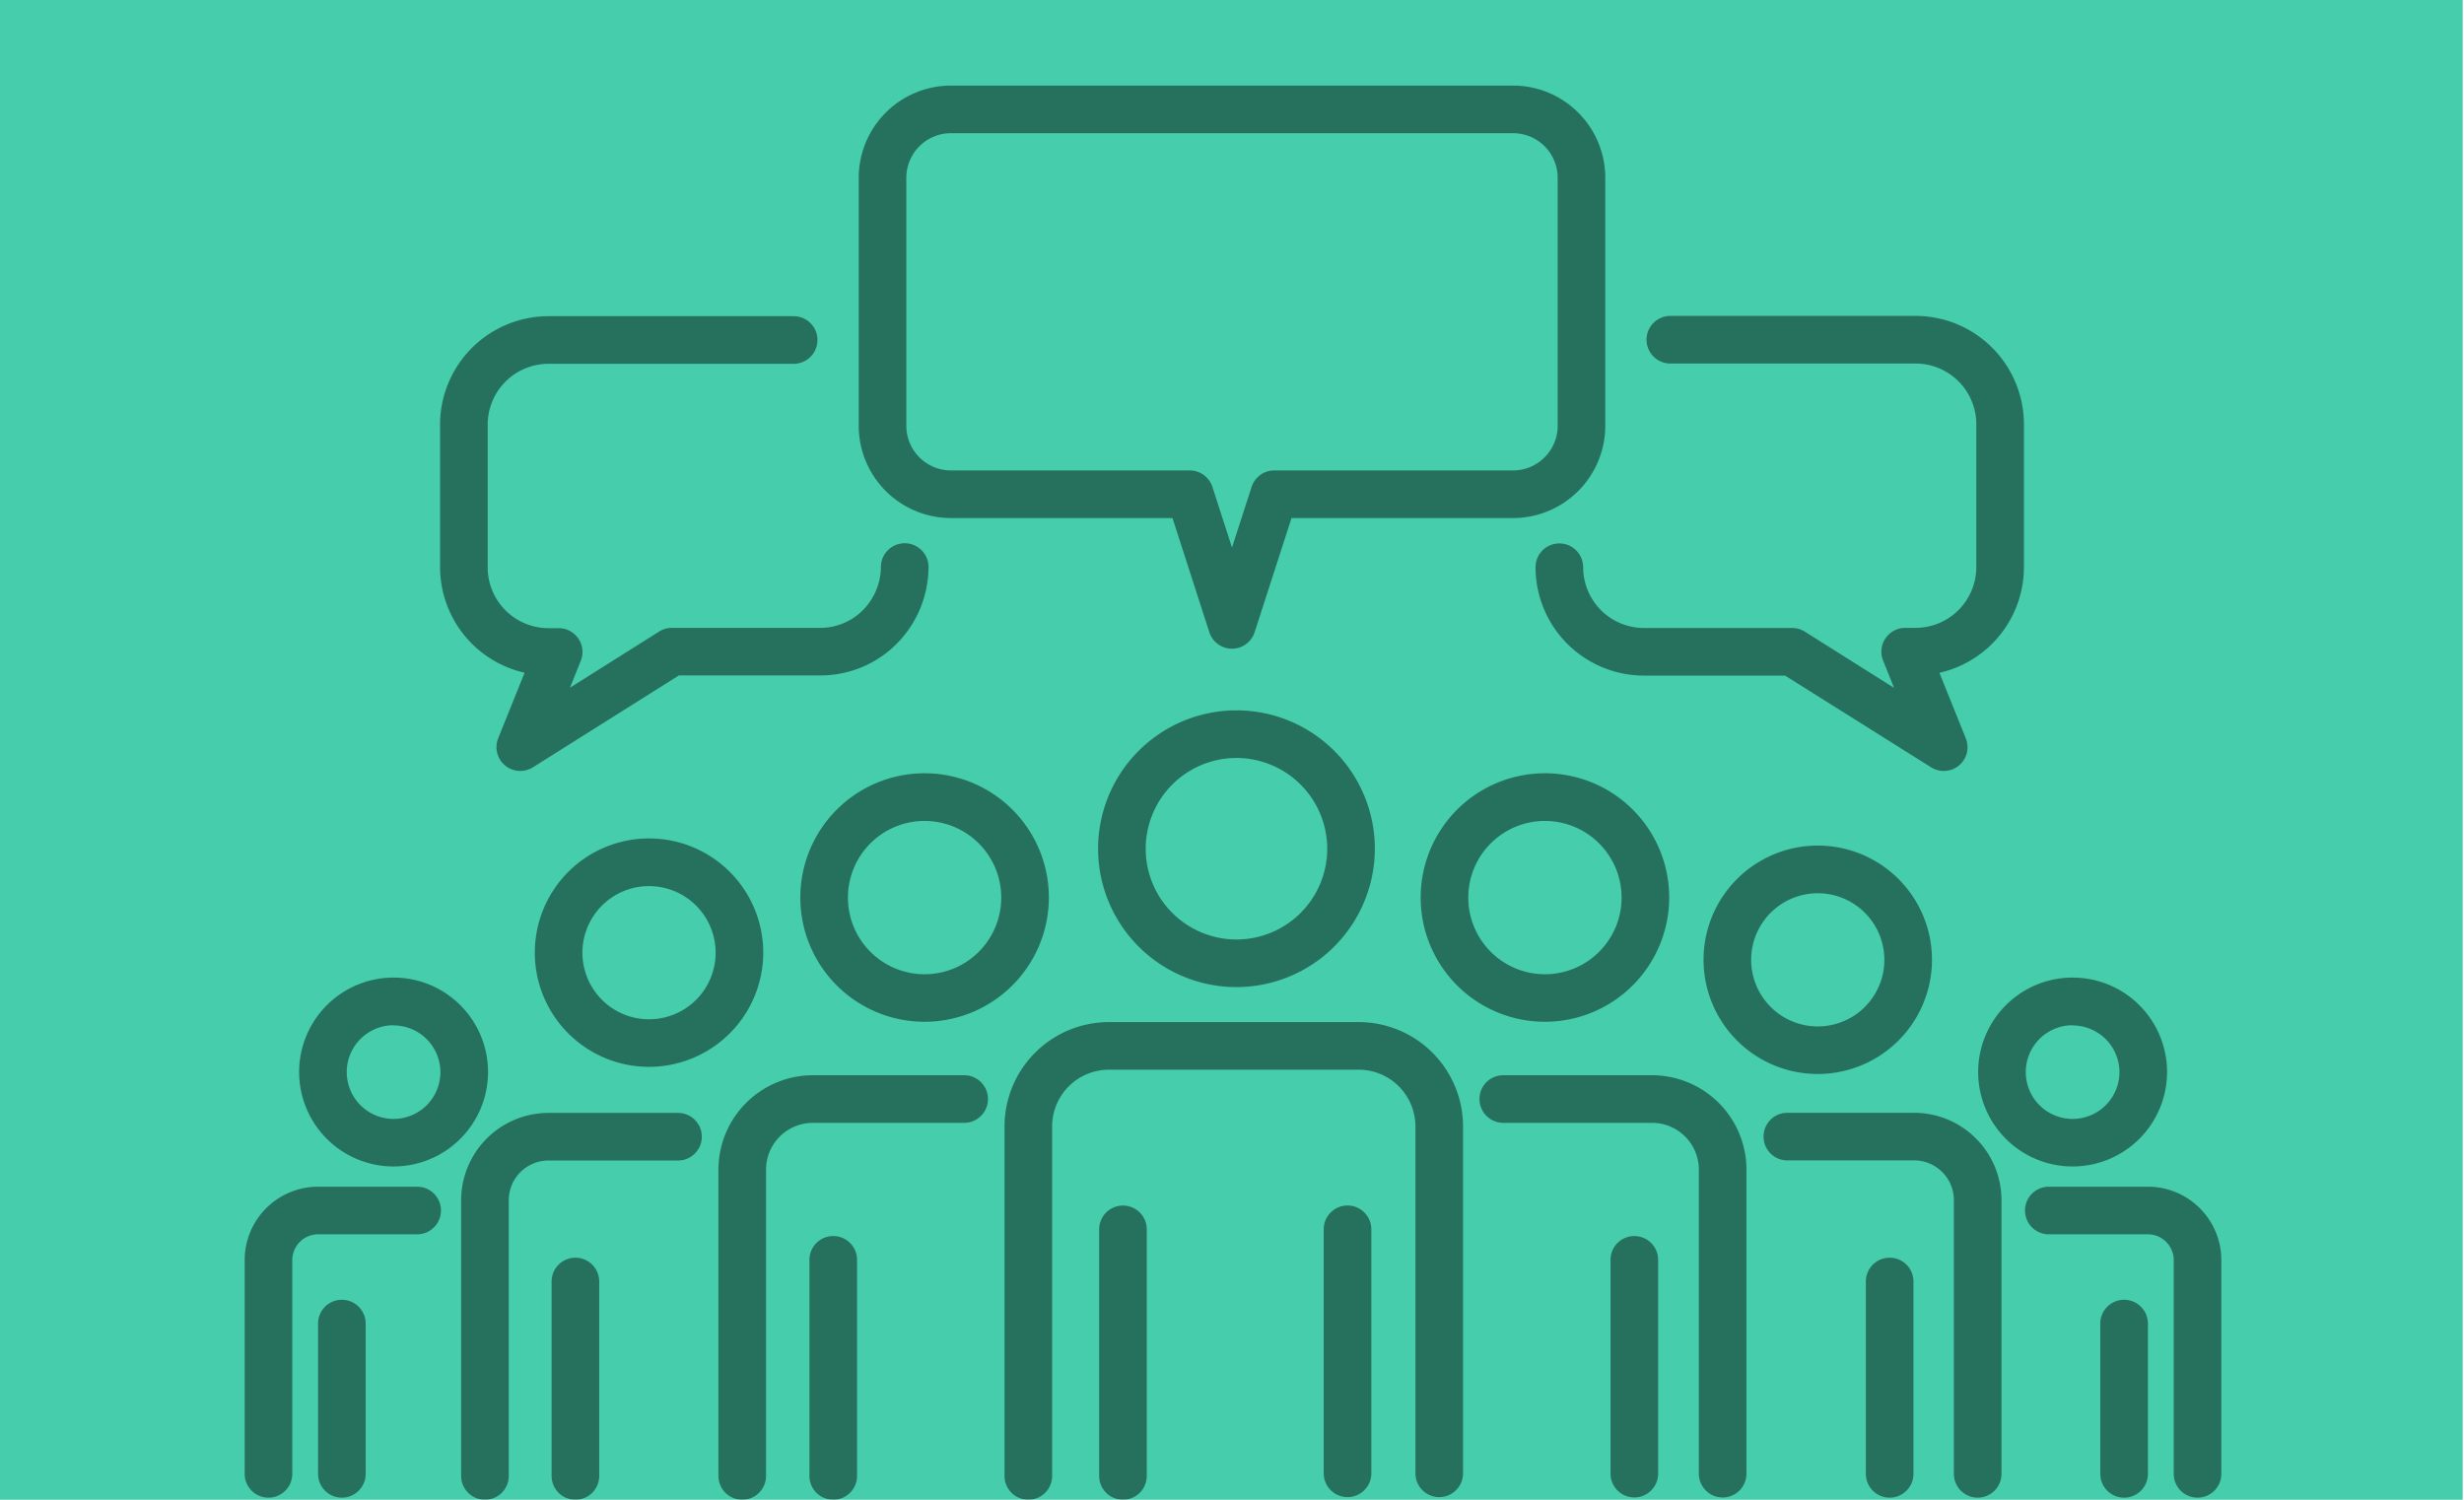 <svg id="Capa_1" data-name="Capa 1" xmlns="http://www.w3.org/2000/svg" viewBox="0 0 414 252"><defs><style>.cls-1{fill:#46cdac;}.cls-2{opacity:0.45;}</style></defs><rect class="cls-1" x="80.77" y="-81" width="252" height="414" transform="translate(332.78 -80.77) rotate(90)"/><g class="cls-2"><path d="M155.36,171.69a20.88,20.88,0,1,1,20.87-20.88A20.91,20.91,0,0,1,155.36,171.69Zm0-33.75a12.88,12.88,0,1,0,12.87,12.87A12.89,12.89,0,0,0,155.36,137.94Z"/><path d="M140,252a4,4,0,0,1-4-4V211.69a4,4,0,0,1,8,0V248A4,4,0,0,1,140,252Z"/><path d="M124.71,252a4,4,0,0,1-4-4V196.52a15.88,15.88,0,0,1,15.86-15.85H162a4,4,0,0,1,0,8H136.57a7.87,7.87,0,0,0-7.86,7.85V248A4,4,0,0,1,124.71,252Z"/><path d="M109.05,179.26a19.19,19.19,0,1,1,19.19-19.19A19.21,19.21,0,0,1,109.05,179.26Zm0-30.37a11.19,11.19,0,1,0,11.19,11.18A11.2,11.2,0,0,0,109.05,148.89Z"/><path d="M96.68,252a4,4,0,0,1-4-4V215.33a4,4,0,1,1,8,0V248A4,4,0,0,1,96.68,252Z"/><path d="M81.48,252a4,4,0,0,1-4-4V201.68A14.69,14.69,0,0,1,92.15,187h21.77a4,4,0,1,1,0,8H92.15a6.68,6.68,0,0,0-6.67,6.67V248A4,4,0,0,1,81.48,252Z"/><path d="M305.43,180.46a19.19,19.19,0,1,1,19.18-19.18A19.2,19.2,0,0,1,305.43,180.46Zm0-30.37a11.19,11.19,0,1,0,11.18,11.19A11.2,11.2,0,0,0,305.43,150.09Z"/><path d="M317.5,251.65a4,4,0,0,1-4-4V215.33a4,4,0,0,1,8,0v32.32A4,4,0,0,1,317.5,251.65Z"/><path d="M332.29,251.65a4,4,0,0,1-4-4v-46a6.68,6.68,0,0,0-6.67-6.67H300.31a4,4,0,0,1,0-8h21.31a14.69,14.69,0,0,1,14.67,14.67v46A4,4,0,0,1,332.29,251.65Z"/><path d="M348.24,196a15.87,15.87,0,1,1,15.87-15.86A15.88,15.88,0,0,1,348.24,196Zm0-23.73a7.87,7.87,0,1,0,7.87,7.87A7.88,7.88,0,0,0,348.24,172.3Z"/><path d="M356.89,251.65a4,4,0,0,1-4-4V222.4a4,4,0,1,1,8,0v25.25A4,4,0,0,1,356.89,251.65Z"/><path d="M369.23,251.65a4,4,0,0,1-4-4V211.74a4.35,4.35,0,0,0-4.34-4.34H344.24a4,4,0,0,1,0-8h16.65a12.35,12.35,0,0,1,12.34,12.34v35.91A4,4,0,0,1,369.23,251.65Z"/><path d="M66.09,196A15.87,15.87,0,1,1,82,180.17,15.88,15.88,0,0,1,66.09,196Zm0-23.73A7.87,7.87,0,1,0,74,180.17,7.88,7.88,0,0,0,66.09,172.3Z"/><path d="M57.44,251.65a4,4,0,0,1-4-4V222.4a4,4,0,0,1,8,0v25.25A4,4,0,0,1,57.44,251.65Z"/><path d="M45.11,251.65a4,4,0,0,1-4-4V211.74A12.34,12.34,0,0,1,53.44,199.4H70.09a4,4,0,0,1,0,8H53.44a4.34,4.34,0,0,0-4.33,4.34v35.91A4,4,0,0,1,45.11,251.65Z"/><path d="M259.59,171.69a20.88,20.88,0,1,1,20.87-20.88A20.91,20.91,0,0,1,259.59,171.69Zm0-33.75a12.88,12.88,0,1,0,12.87,12.87A12.89,12.89,0,0,0,259.59,137.94Z"/><path d="M274.6,251.61a4,4,0,0,1-4-4V211.69a4,4,0,0,1,8,0v35.92A4,4,0,0,1,274.6,251.61Z"/><path d="M289.44,251.62a4,4,0,0,1-4-4v-51.1a7.87,7.87,0,0,0-7.86-7.85h-25a4,4,0,0,1,0-8h25a15.88,15.88,0,0,1,15.86,15.85v51.1A4,4,0,0,1,289.44,251.62Z"/><path d="M207.74,165.86A23.25,23.25,0,1,1,231,142.61,23.28,23.28,0,0,1,207.74,165.86Zm0-38.5A15.25,15.25,0,1,0,223,142.61,15.27,15.27,0,0,0,207.74,127.36Z"/><path d="M188.68,252a4,4,0,0,1-4-4V206.57a4,4,0,0,1,8,0V248A4,4,0,0,1,188.68,252Z"/><path d="M226.41,251.56a4,4,0,0,1-4-4v-41a4,4,0,0,1,8,0v41A4,4,0,0,1,226.41,251.56Z"/><path d="M172.78,252a4,4,0,0,1-4-4V189.27a17.55,17.55,0,0,1,17.52-17.53h42a17.55,17.55,0,0,1,17.52,17.53v58.29a4,4,0,0,1-8,0V189.27a9.54,9.54,0,0,0-9.52-9.53h-42a9.54,9.54,0,0,0-9.52,9.53V248A4,4,0,0,1,172.78,252Z"/></g><g class="cls-2"><path d="M326.58,129.54a4,4,0,0,1-2.12-.61l-24.53-15.41H276.17A18.23,18.23,0,0,1,258,95.31a4,4,0,0,1,8,0,10.22,10.22,0,0,0,10.2,10.21h24.91a4,4,0,0,1,2.13.61l15,9.45L316.4,111a4,4,0,0,1,3.71-5.5h1.74a10.22,10.22,0,0,0,10.21-10.21v-24a10.22,10.22,0,0,0-10.21-10.21h-41.2a4,4,0,0,1,0-8h41.2a18.23,18.23,0,0,1,18.21,18.21v24a18.23,18.23,0,0,1-14.2,17.76l4.43,11a4,4,0,0,1-1.14,4.57A4,4,0,0,1,326.58,129.54Z"/><path d="M87.41,129.54a4,4,0,0,1-3.7-5.5l4.43-11a18.23,18.23,0,0,1-14.2-17.76v-24A18.23,18.23,0,0,1,92.15,53.13h41.2a4,4,0,0,1,0,8H92.15A10.22,10.22,0,0,0,81.94,71.34v24a10.22,10.22,0,0,0,10.21,10.21h1.74A4,4,0,0,1,97.6,111l-1.84,4.56,15-9.45a4,4,0,0,1,2.13-.61h24.91a10.11,10.11,0,0,0,7.21-3,10.44,10.44,0,0,0,3-7.22,4,4,0,0,1,8,0,18.43,18.43,0,0,1-5.33,12.88,18.08,18.08,0,0,1-12.87,5.33H114.07L89.54,128.93A4,4,0,0,1,87.41,129.54Z"/><path d="M207,109a4,4,0,0,1-3.81-2.77L197,87.05H159.78a15.52,15.52,0,0,1-15.5-15.5V29.88a15.51,15.51,0,0,1,15.5-15.5h94.44a15.51,15.51,0,0,1,15.5,15.5V71.55a15.52,15.52,0,0,1-15.5,15.5H217l-6.2,19.19A4,4,0,0,1,207,109ZM159.78,22.38a7.5,7.5,0,0,0-7.5,7.5V71.55a7.51,7.51,0,0,0,7.5,7.5H199.9a4,4,0,0,1,3.81,2.77L207,92l3.29-10.18a4,4,0,0,1,3.81-2.77h40.12a7.51,7.51,0,0,0,7.5-7.5V29.88a7.5,7.5,0,0,0-7.5-7.5Z"/></g></svg>